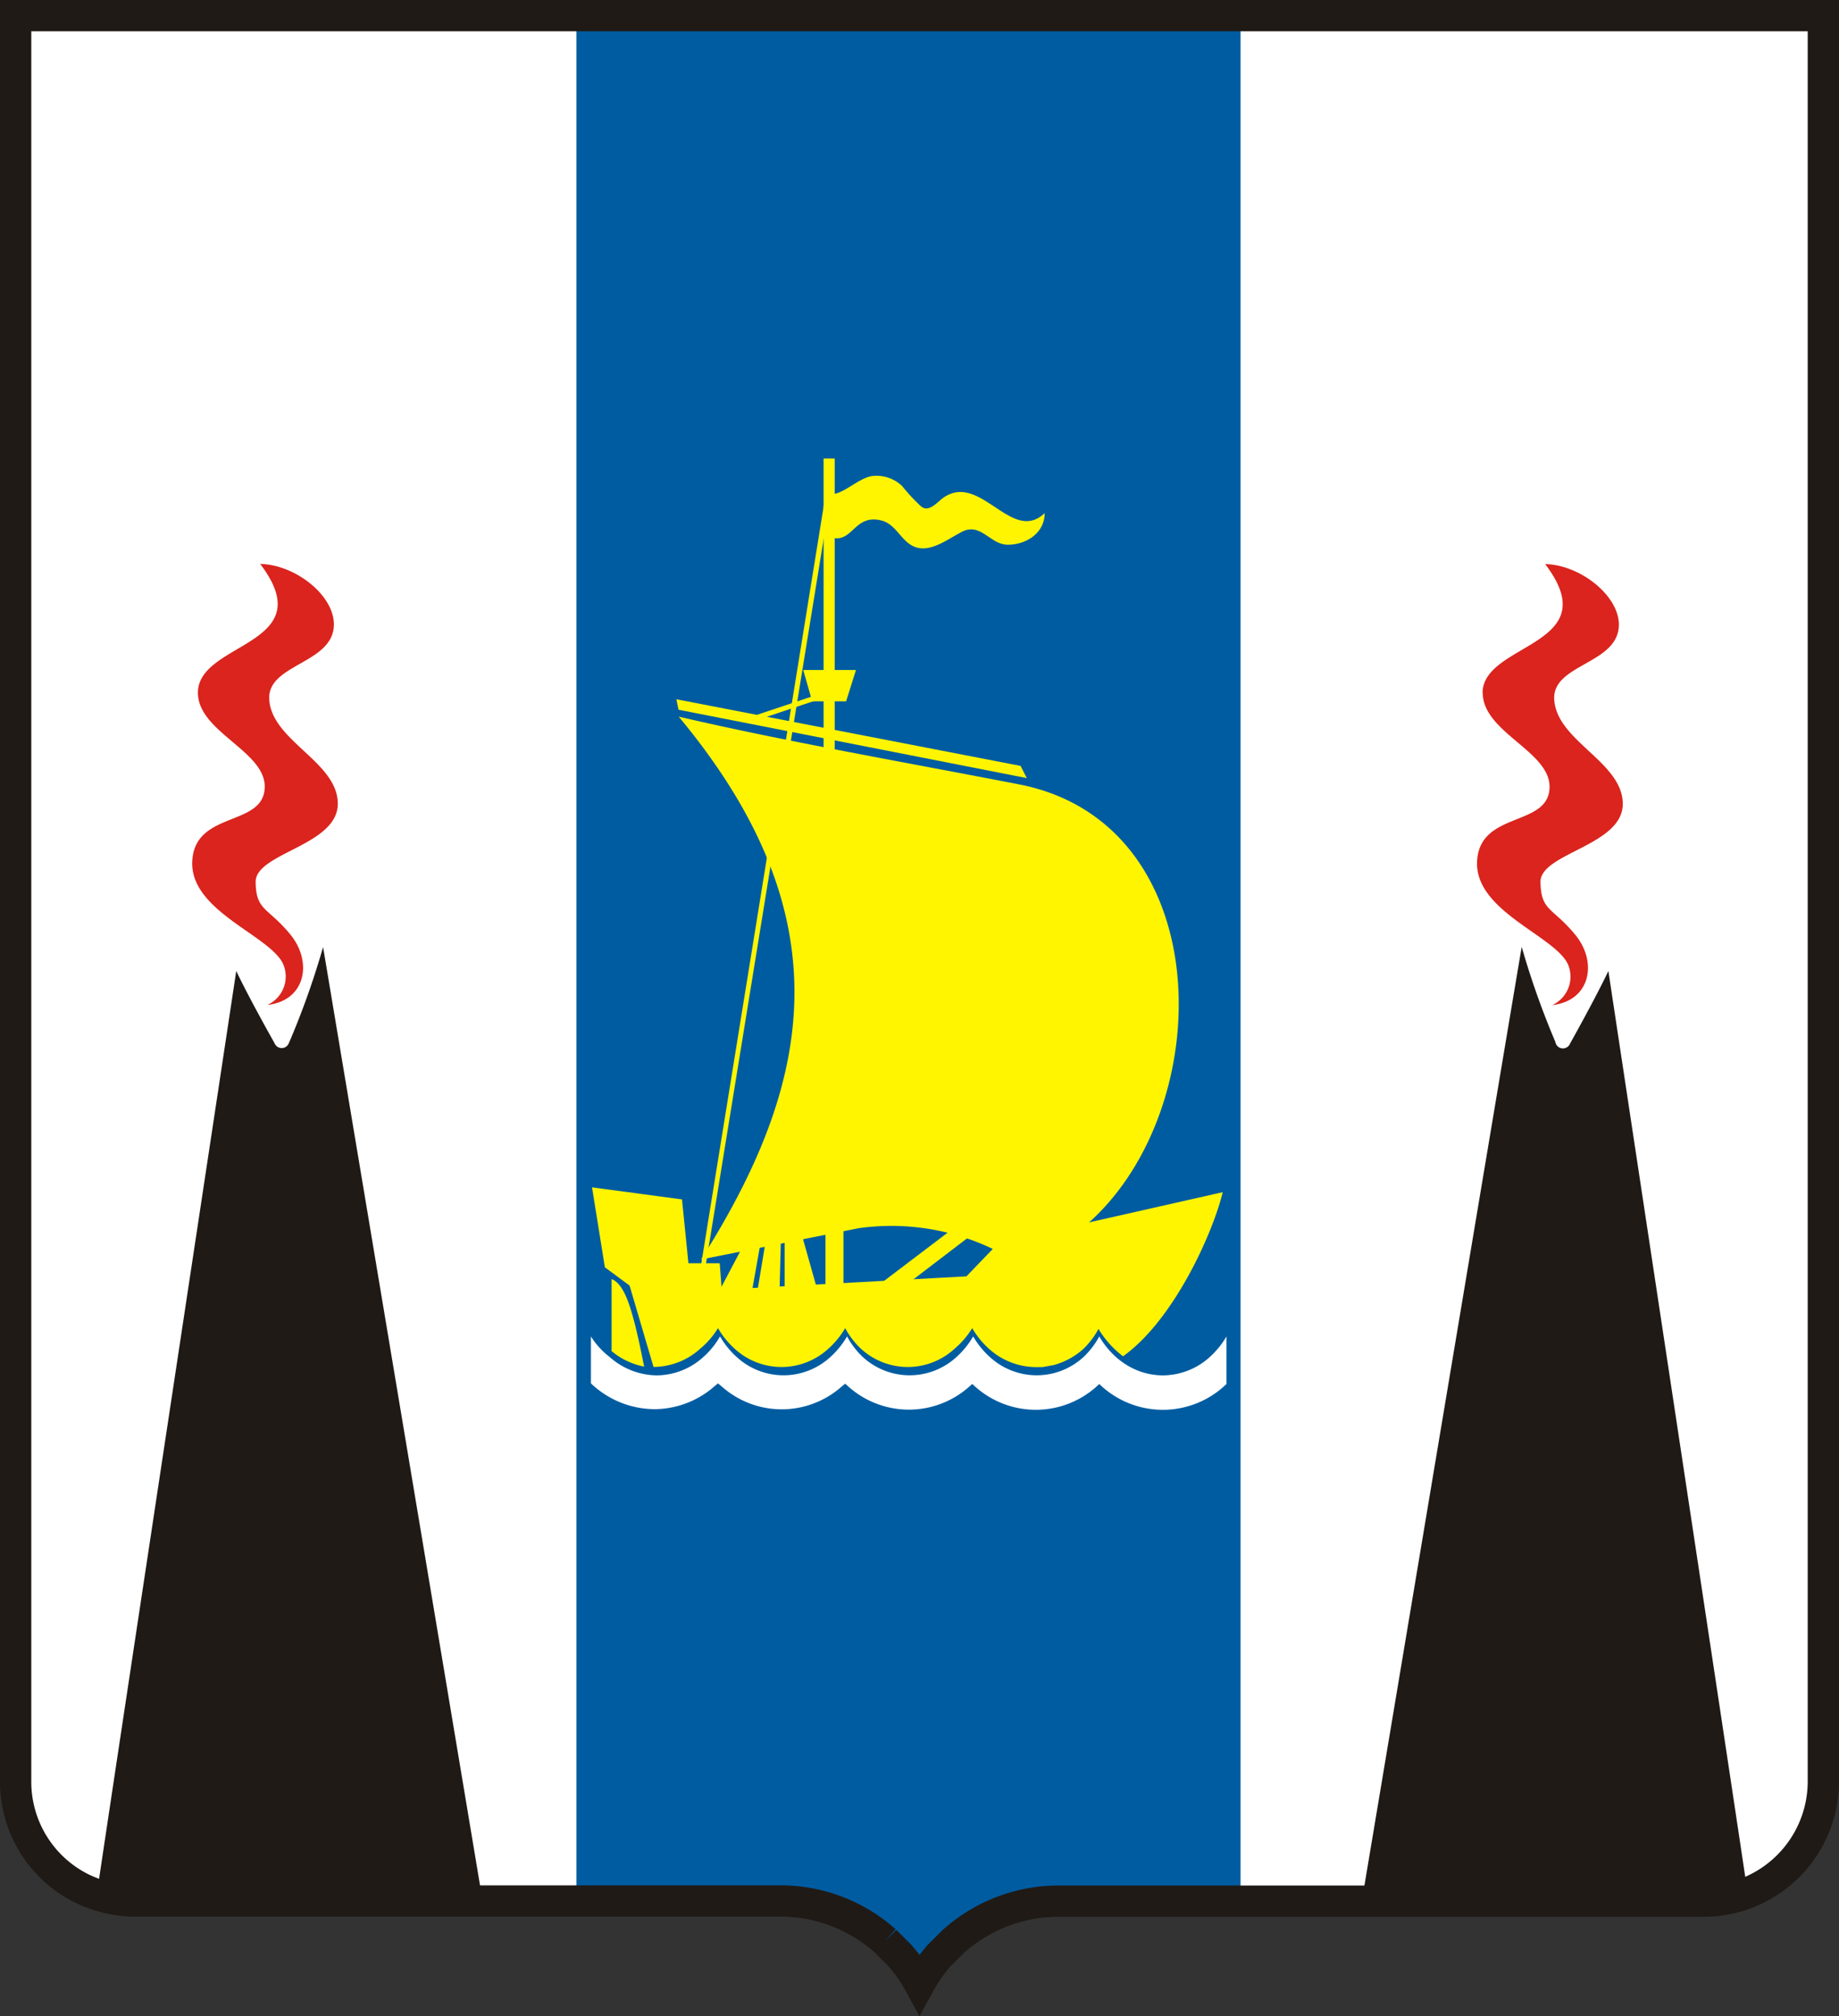 <svg id="Слой_1" data-name="Слой 1" xmlns="http://www.w3.org/2000/svg" viewBox="0 0 117.54 128.87"><rect x="0" y="0" width="117.54" height="128.87" fill="#333333" stroke="none"/><defs><style>.cls-1{fill:#fff;}.cls-2{fill:#1f1a16;}.cls-3{fill:#da241d;}.cls-4{fill:#005ca1;}.cls-5{fill:#fff500;}.cls-6{fill:none;stroke:#1f1a16;stroke-width:2px;}</style></defs><g id="g2985"><path id="path28-1" class="cls-1" d="M132.77,125a7.66,7.66,0,0,1-7.63,7.63H83.9a10.07,10.07,0,0,0-6.71,2.55l-.92.91A10.05,10.05,0,0,0,75,137.9a9.62,9.62,0,0,0-1.28-1.82l-.91-.91a10.07,10.07,0,0,0-6.71-2.55H24.86a7.62,7.62,0,0,1-2.44-.41,8.29,8.29,0,0,1-1-.41A7.61,7.61,0,0,1,17.23,125V12.1H132.77V125Z" transform="translate(-16.23 -11.1)"/><g id="g3227"><path id="path24" class="cls-2" d="M34.72,77.67a.49.49,0,0,1-.94.12s-1.61-2.85-2.45-4.62c-.45,3-8,52.8-8.91,59a6.7,6.7,0,0,0,2.44.47H47.08c-.55-3.34-9.49-56.77-10.2-61a51.69,51.69,0,0,1-2.16,6.08Z" transform="translate(-16.23 -11.1)"/><path id="path32" class="cls-3" d="M28.88,55.38c0,2.5,4.27,3.71,4.27,6,0,2.6-4.43,1.51-4.63,4.73s4.94,4.76,5.8,6.6a2,2,0,0,1-1,2.63c2.44-.27,2.91-2.74,1.47-4.5s-2.2-1.5-2.22-3.36,5.25-2.32,5.25-5-4.2-4-4.38-6.65c-.16-2.31,4.13-2.28,4.13-4.82,0-1.87-2.48-3.82-4.71-3.86C36.85,52.39,28.88,52.1,28.88,55.38Z" transform="translate(-16.23 -11.1)"/></g><g id="g3235"><path id="path26" class="cls-4" d="M53.07,12.1V132.62h13a10.07,10.07,0,0,1,6.71,2.55l.91.91A9.62,9.62,0,0,1,75,137.9a10.05,10.05,0,0,1,1.27-1.82l.92-.91a10.07,10.07,0,0,1,6.71-2.55H95.52V12.1Z" transform="translate(-16.23 -11.1)"/><g id="g3207"><g id="g3189"><path id="path42" class="cls-5" d="M69.89,98.19h.43L70.11,98l-.22.23Z" transform="translate(-16.23 -11.1)"/><path id="path44" class="cls-5" d="M78.3,98.16h.38l-.19-.2-.19.2Z" transform="translate(-16.23 -11.1)"/><path id="path46" class="cls-5" d="M61.48,98.22H62L61.73,98Z" transform="translate(-16.23 -11.1)"/><path id="path48" class="cls-5" d="M65.16,90.49l-.53,3.19,1.43-.22.08-3.12Z" transform="translate(-16.23 -11.1)"/><path id="path50" class="cls-5" d="M72.09,93.47l1.45.23,4.75-3.63-1.22-.38Z" transform="translate(-16.23 -11.1)"/><path id="path52" class="cls-5" d="M70.16,89.35l-.25.05-.92.07v4.46h1.15l0-4.58Z" transform="translate(-16.23 -11.1)"/><path id="path54" class="cls-5" d="M68.64,94.16l-1.11-3.94H66.38l0,3.94Z" transform="translate(-16.23 -11.1)"/><path id="path56" class="cls-5" d="M55.31,97.46a4.63,4.63,0,0,0,2.09,1c-.76-3.87-1.25-5.25-2.08-5.6v4.59Z" transform="translate(-16.23 -11.1)"/><path id="path58" class="cls-5" d="M79.74,90.88,78,92.69l-15.64.85-.13-1.69h-2l-.41-4.08L54.07,87l.82,5.11,1.58,1.17L58,98.48h0a4.47,4.47,0,0,0,3-1.18A5.21,5.21,0,0,0,62.12,96a5.44,5.44,0,0,0,1.06,1.31,4.42,4.42,0,0,0,6,0A5.44,5.44,0,0,0,70.25,96a5.18,5.18,0,0,0,1,1.31,4.42,4.42,0,0,0,6,0A5.44,5.44,0,0,0,78.37,96a5.44,5.44,0,0,0,1.06,1.31,4.49,4.49,0,0,0,3,1.18l.43,0,.72-.13a4.68,4.68,0,0,0,1.86-1,5.18,5.18,0,0,0,1-1.31,6.25,6.25,0,0,0,1.57,1.75c3.3-2.36,5.78-8,6.37-10.49l-8.54,1.93c8.31-7.46,8.21-25.53-4.48-28-6.8-1.32-15.12-2.78-21.75-4.33,10.69,12.85,8.55,23.45,1.43,34.7l10.08-2a15,15,0,0,1,8.57,1.33Z" transform="translate(-16.23 -11.1)"/><path id="path60" class="cls-5" d="M61.92,94.16,64,90.22h.9l-.7,3.94Z" transform="translate(-16.23 -11.1)"/><path id="path62" class="cls-5" d="M68.87,40.41h.71v19h-.71Z" transform="translate(-16.23 -11.1)"/><path id="path64" class="cls-5" d="M59.46,55.8l22,4.26.4.78L59.6,56.47Z" transform="translate(-16.23 -11.1)"/><path id="path66" class="cls-5" d="M67.57,53.93h3.37l-.63,2H68.14l-.57-2Z" transform="translate(-16.23 -11.1)"/><path id="path68" class="cls-5" d="M69.34,42.49l-.3-.05L61,92.2l.3,0,8.08-49.76Z" transform="translate(-16.23 -11.1)"/><path id="path70" class="cls-5" d="M64,57l4.7-1.57.1.3-4.7,1.57Z" transform="translate(-16.23 -11.1)"/><path id="path72" class="cls-5" d="M72.63,44.39c1,.3,1.28,1.59,2.38,1.75.9.13,1.88-.62,2.62-1,1.26-.73,1.85.77,3,.78S83,45.2,83,43.9c-2.1,2-4.09-2.61-6.45-1-.38.25-.94,1-1.45.57a11.53,11.53,0,0,1-1.21-1.3,2.36,2.36,0,0,0-1.9-.64c-.85.09-2,1.28-2.64,1.13v2.79C70.74,45.88,70.82,43.88,72.63,44.39Z" transform="translate(-16.23 -11.1)"/></g><path id="path74" class="cls-1" d="M94.62,96.53a5.44,5.44,0,0,1-1.06,1.31,4.49,4.49,0,0,1-3,1.18,4.41,4.41,0,0,1-2.31-.66,4.88,4.88,0,0,1-.7-.52,5.44,5.44,0,0,1-1.06-1.31,5.18,5.18,0,0,1-1,1.31,4.42,4.42,0,0,1-6,0,5.44,5.44,0,0,1-1.06-1.31,5.44,5.44,0,0,1-1.06,1.31,4.42,4.42,0,0,1-6,0,5.18,5.18,0,0,1-1-1.31,5.44,5.44,0,0,1-1.06,1.31,4.42,4.42,0,0,1-6,0,5.44,5.44,0,0,1-1.06-1.31,5.21,5.21,0,0,1-1.06,1.31,4.47,4.47,0,0,1-3,1.18,4.61,4.61,0,0,1-3-1.18A5,5,0,0,1,54,96.53v3a5.93,5.93,0,0,0,4.06,1.65,5.85,5.85,0,0,0,3.82-1.45l.24-.2.24.2a5.77,5.77,0,0,0,7.67,0l.22-.18.2.18a5.8,5.8,0,0,0,7.74,0l.18-.16.18.16a5.81,5.81,0,0,0,7.94-.16,5.83,5.83,0,0,0,8.13,0v-3Z" transform="translate(-16.23 -11.1)"/></g></g><g id="g3231"><path id="path30" class="cls-2" d="M115.64,77.7a.49.49,0,0,0,.94.11s1.61-2.87,2.45-4.64c.45,3,8,52.83,8.91,59a6.69,6.69,0,0,1-2.44.46H103.27c.56-3.33,9.5-56.79,10.22-61A52.67,52.67,0,0,0,115.64,77.7Z" transform="translate(-16.23 -11.1)"/><path id="path76" class="cls-3" d="M111,55.39c0,2.51,4.27,3.72,4.27,6,0,2.6-4.43,1.52-4.63,4.73s4.93,4.77,5.8,6.61a2,2,0,0,1-1,2.62c2.44-.27,2.92-2.74,1.47-4.5s-2.19-1.5-2.22-3.36,5.26-2.32,5.26-5-4.2-4-4.38-6.65c-.17-2.31,4.13-2.27,4.13-4.81,0-1.87-2.49-3.83-4.71-3.87,4,5.26-4,5-4,8.24Z" transform="translate(-16.23 -11.1)"/></g><path id="path28" class="cls-6" d="M132.77,125a7.66,7.66,0,0,1-7.63,7.63H83.9a10.07,10.07,0,0,0-6.71,2.55l-.92.91A10.05,10.05,0,0,0,75,137.9a9.62,9.62,0,0,0-1.28-1.82l-.91-.91a10.07,10.07,0,0,0-6.71-2.55H24.86a7.62,7.62,0,0,1-2.44-.41,8.29,8.29,0,0,1-1-.41A7.61,7.61,0,0,1,17.23,125V12.1H132.77V125Z" transform="translate(-16.23 -11.1)"/></g></svg>